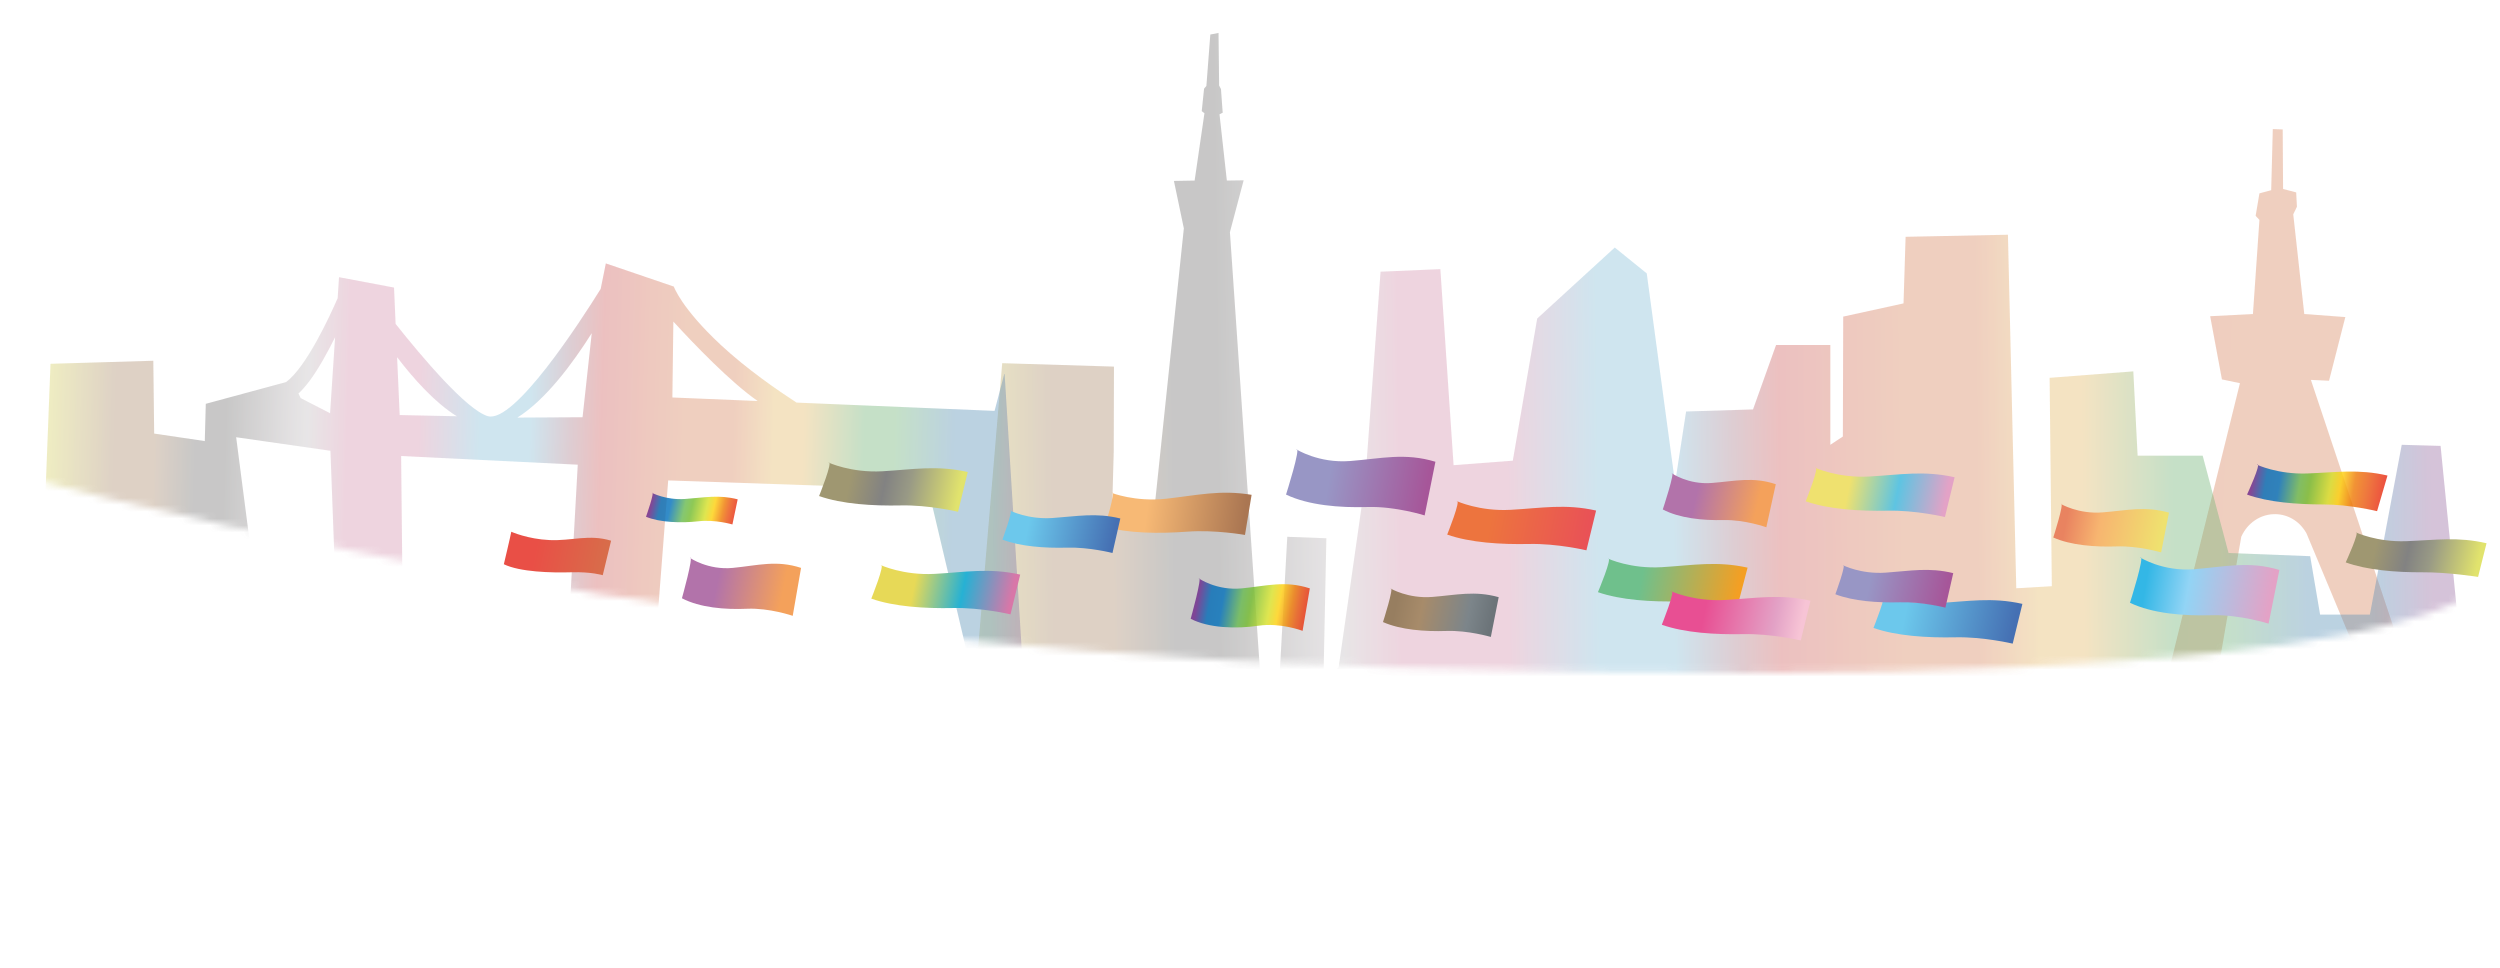 <svg xmlns="http://www.w3.org/2000/svg" width="364" height="141" fill="none"><g clip-path="url(#a)"><g opacity=".7"><mask id="b" width="365" height="98" x="0" y="0" maskUnits="userSpaceOnUse" style="mask-type:luminance"><path fill="#fff" d="M362.233 84.017s-2.551 17.976-160.282 13.145C87.458 93.645 0 68.528 0 68.528l1.124-29.22L175.522 0l188.496 17.39-1.767 66.627z"/></mask><g mask="url(#b)"><path fill="url(#c)" d="m315.375 99.347 10.76-43.554-2.623-.551-1.713-9.201 6.228-.32.946-13.695-.553-.604.553-3.268 1.713-.462.232-8.9 1.445.054.054 8.668 1.909.498.107 2.096-.535 1.1 1.606 14.513 5.978.444-2.373 9.272-2.641-.124 14.133 42.31-5.603 1.99-9.173-21.955c-2.213-3.943-7.584-3.659-9.493.48l-4.105 23.642z" opacity=".4"/><path fill="url(#d)" d="m138.551 140.112 7.37-87.233 16.274.498-.035 12.363-.215 7.78 6.086 1.048 4.336-41.316-1.446-6.91 3.016-.053 1.428-9.805-.393-.302.339-3.269.339-.408.571-7.478 1.196-.231.089 7.656.268.515.25 3.446-.464.23 1.07 9.646 2.445-.036-1.998 7.55 4.496 65.58 2.588 1.633 1.267-22.86 5.692.213-.428 20.764 2.213-1.971 3.872-27.124 2.231-30.48 8.708-.374 1.927 28.545 8.62-.657 3.551-20.694 11.295-10.338 4.658 3.766 4.122 30.516 1.606-10.409 9.743-.301 3.355-9.38h7.906v14.53l1.82-1.207.053-17.46 8.78-1.92.303-9.698 14.901-.302 1.213 51.477 5.175-.302-.321-30.34 12.188-.94.625 12.274h9.475l3.766 14.174 11.884.462 1.446 8.508h7.245l4.639-24.725 5.657.16 3.373 33.997-118.9 42.08z" opacity=".4"/><path fill="url(#e)" d="m146.222 54.443-8.547 32.54 7.156-27.158-28.856-1.208c-2.73-1.776-7.245-4.885-10.992-8.366-5.818-5.418-6.87-8.526-6.87-8.526l-9.904-3.375-.75 3.712c-2.909 4.672-12.58 19.646-16.435 18.527-3.087-.906-9.565-8.58-13.42-13.43l-.231-5.292-8.013-1.51-.196 3.055c-1.106 2.54-4.55 10.036-7.513 12.22l-11.688 3.162-.518 19.237 3.212 27.888-2.284-41.618-7.923-1.172-.125-10.605-14.971.444-2.874 74 21.129-4.388 15.846-4.387-7.066-54.532 13.722 1.972.75 20.036 9.779 3.428-.232-22.7 25.714 1.261-2.926 52.702 12.901-9.219 3.195-41.192 37.884 1.297 16.471 69.772-5.371-86.558zm-102.43 3.534-.338-.675c.5-.462 1.017-1.048 1.588-1.794 1.392-1.883 2.712-4.316 3.747-6.412l-.731 11.066-4.247-2.185zM57.82 52.01c2.409 3.162 5.514 6.626 8.69 8.597l-8.315-.177zm17.506 8.793c4.14-2.594 8.066-7.905 10.831-12.292l-1.338 12.238-9.475.054zm22.716-13.98c3.07 3.357 8.352 8.846 12.277 11.564l-12.42-.515z" opacity=".4"/></g></g><path fill="url(#f)" d="M128.233 82.277s3.302 1.527 7.852 1.279c4.551-.25 7.941-.906 12.456.106l-1.41 5.79s-4.265-1.012-8.351-.923-8.619-.195-11.921-1.368c0 0 2.106-5.222 1.374-4.884"/><path fill="url(#g)" d="M274.151 86.54s3.302 1.527 7.852 1.279c4.551-.249 7.941-.906 12.456.106l-1.41 5.79s-4.265-1.012-8.351-.923-8.619-.195-11.921-1.368c0 0 2.106-5.222 1.374-4.884"/><path fill="url(#h)" d="M161.855 71.761s3.408 1.35 7.941.853 7.852-1.332 12.438-.569l-.964 5.844s-4.354-.781-8.405-.48c-4.069.303-8.619.267-12.01-.728 0 0 1.696-5.328 1-4.938z"/><path fill="url(#i)" d="M234.141 81.335s3.266 1.528 7.852 1.244 7.959-.924 12.456.07l-1.517 5.791s-4.265-.994-8.351-.888c-4.087.107-8.62-.177-11.921-1.332 0 0 2.195-5.222 1.463-4.885z"/><path fill="url(#j)" d="M212.085 72.951s3.301 1.528 7.852 1.28c4.55-.25 7.941-.907 12.455.106l-1.409 5.79s-4.265-1.012-8.352-.923c-4.086.089-8.619-.196-11.92-1.368 0 0 2.106-5.222 1.374-4.885"/><path fill="url(#k)" d="M264.284 68.102s3.302 1.528 7.852 1.279 7.941-.906 12.456.107l-1.41 5.79s-4.265-1.012-8.351-.923-8.62-.196-11.921-1.368c0 0 2.106-5.222 1.374-4.885"/><path fill="url(#l)" d="M174.541 84.213s2.605 1.812 6.246 1.456c3.64-.355 6.335-1.172 9.922 0l-1.053 6.182s-3.212-1.226-6.424-.746-7.263.355-9.869-1.013c0 0 1.767-6.305 1.178-5.897z" opacity=".8"/><path fill="url(#m)" d="M94.933 71.761s2.016 1.084 4.818.888c2.802-.195 4.89-.657 7.656.054l-.768 3.659s-2.48-.746-4.961-.462c-2.48.284-5.585.177-7.62-.657 0 0 1.321-3.73.875-3.482" opacity=".8"/><path fill="url(#n)" d="M100.467 81.229s2.605 1.811 6.246 1.456c3.64-.355 6.334-1.172 9.921 0l-1.213 6.98s-3.391-1.171-6.638-1.03c-3.248.143-6.871-.16-9.494-1.527 0 0 1.767-6.306 1.178-5.897z"/><path fill="url(#o)" d="M202.47 85.687s2.551 1.51 6.085 1.226 6.156-.942 9.654.035l-1.142 5.79s-3.302-.976-6.46-.87c-3.159.107-6.674-.16-9.244-1.296 0 0 1.678-5.24 1.107-4.885"/><path fill="url(#p)" d="M300.063 73.378s2.552 1.51 6.086 1.225c3.533-.284 6.156-.941 9.654.036l-1.142 5.79s-3.302-.977-6.46-.87-6.674-.16-9.244-1.297c0 0 1.677-5.24 1.106-4.885"/><path fill="url(#q)" d="M243.313 86.078s3.284 1.527 7.852 1.279c4.568-.249 7.923-.906 12.438.106l-1.41 5.79s-4.265-1.011-8.333-.923c-4.069.09-8.602-.195-11.903-1.367 0 0 2.106-5.223 1.374-4.885z"/><path fill="url(#r)" d="M120.614 67.338s3.283 1.528 7.852 1.28c4.55-.267 7.923-.907 12.438.106l-1.41 5.79s-4.265-1.012-8.334-.923c-4.068.089-8.601-.196-11.902-1.368 0 0 2.106-5.222 1.374-4.885z"/><path fill="url(#s)" d="M268.333 82.294s2.605 1.333 6.21 1.084 6.281-.8 9.85.07l-1.142 5.028s-3.372-.87-6.602-.782c-3.23.089-6.817-.16-9.422-1.172 0 0 1.677-4.547 1.106-4.245z"/><path fill="url(#t)" d="M147.06 74.337s2.605 1.332 6.21 1.083c3.604-.248 6.281-.8 9.85.071l-1.142 5.027s-3.373-.87-6.603-.781-6.817-.16-9.422-1.173c0 0 1.678-4.547 1.107-4.245z"/><path fill="url(#u)" d="M311.624 81.175s3.248 2.06 7.816 1.706c4.568-.356 7.959-1.244 12.438.106l-1.57 7.816s-4.248-1.35-8.316-1.226-8.601-.249-11.867-1.812c0 0 2.248-7.07 1.499-6.59"/><path fill="url(#v)" d="M74.412 77.41s2.391 1.083 5.621 1.225 5.71-.888 8.94.09L87.76 83.75s-1.642-.515-4.568-.426c-2.927.088-7.495-.036-9.833-1.173 0 0 .982-4.12 1.089-4.742z"/><path fill="url(#w)" d="M188.745 65.42s3.248 2.06 7.816 1.705 7.959-1.243 12.438.107l-1.57 7.815s-4.247-1.35-8.316-1.225c-4.069.124-8.601-.25-11.867-1.812 0 0 2.249-7.07 1.499-6.59"/><path fill="url(#x)" d="M343.016 77.516s3.052 1.439 7.335 1.28 7.494-.676 11.688.301L360.808 84s-4.283-.693-8.12-.675-8.084-.32-11.153-1.44c0 0 2.159-4.689 1.463-4.386z"/><path fill="url(#y)" d="M243.404 68.901s2.391 1.688 5.818 1.421 5.996-.941 9.333.178l-1.375 6.27s-3.14-1.119-6.21-1.048-6.442-.266-8.868-1.545c0 0 1.873-5.666 1.302-5.293z"/><path fill="url(#z)" d="M328.613 67.658s3.034 1.439 7.335 1.279c4.282-.16 7.477-.675 11.67.302l-1.517 5.187s-3.979-.977-7.798-.977-8.084-.32-11.135-1.44c0 0 2.159-4.67 1.463-4.369z" opacity=".8"/></g><defs><linearGradient id="c" x1="21.168" x2="502.628" y1="45.771" y2="68.835" gradientUnits="userSpaceOnUse"><stop stop-color="#CAC526"/><stop offset=".07" stop-color="#895D33"/><stop offset=".11" stop-color="#895D33"/><stop offset=".15" stop-color="#3C3A39"/><stop offset=".18" stop-color="#3C3A39"/><stop offset=".24" stop-color="#968F93"/><stop offset=".26" stop-color="#ADA6AA"/><stop offset=".3" stop-color="#C4688E"/><stop offset=".37" stop-color="#C4688E"/><stop offset=".43" stop-color="#55A3C7"/><stop offset=".48" stop-color="#55A3C7"/><stop offset=".52" stop-color="#8A4E61"/><stop offset=".55" stop-color="#BD2120"/><stop offset=".63" stop-color="#C8541E"/><stop offset=".68" stop-color="#C8541E"/><stop offset=".72" stop-color="#D99B28"/><stop offset=".75" stop-color="#D99B28"/><stop offset=".81" stop-color="#32933A"/><stop offset=".84" stop-color="#32933A"/><stop offset=".9" stop-color="#0E5E96"/><stop offset=".94" stop-color="#0E5E96"/><stop offset=".98" stop-color="#6B2B77"/></linearGradient><linearGradient id="d" x1="137.787" x2="358.406" y1="73.731" y2="71.178" gradientUnits="userSpaceOnUse"><stop stop-color="#CAC526"/><stop offset=".07" stop-color="#895D33"/><stop offset=".11" stop-color="#895D33"/><stop offset=".15" stop-color="#3C3A39"/><stop offset=".18" stop-color="#3C3A39"/><stop offset=".24" stop-color="#968F93"/><stop offset=".26" stop-color="#ADA6AA"/><stop offset=".3" stop-color="#C4688E"/><stop offset=".37" stop-color="#C4688E"/><stop offset=".43" stop-color="#55A3C7"/><stop offset=".48" stop-color="#55A3C7"/><stop offset=".52" stop-color="#8A4E61"/><stop offset=".55" stop-color="#BD2120"/><stop offset=".63" stop-color="#C8541E"/><stop offset=".68" stop-color="#C8541E"/><stop offset=".72" stop-color="#D99B28"/><stop offset=".75" stop-color="#D99B28"/><stop offset=".81" stop-color="#32933A"/><stop offset=".84" stop-color="#32933A"/><stop offset=".9" stop-color="#0E5E96"/><stop offset=".94" stop-color="#0E5E96"/><stop offset=".98" stop-color="#6B2B77"/></linearGradient><linearGradient id="e" x1="5.633" x2="153.074" y1="86.343" y2="90.687" gradientUnits="userSpaceOnUse"><stop stop-color="#CAC526"/><stop offset=".07" stop-color="#895D33"/><stop offset=".11" stop-color="#895D33"/><stop offset=".15" stop-color="#3C3A39"/><stop offset=".18" stop-color="#3C3A39"/><stop offset=".24" stop-color="#968F93"/><stop offset=".26" stop-color="#ADA6AA"/><stop offset=".3" stop-color="#C4688E"/><stop offset=".37" stop-color="#C4688E"/><stop offset=".43" stop-color="#55A3C7"/><stop offset=".48" stop-color="#55A3C7"/><stop offset=".52" stop-color="#8A4E61"/><stop offset=".55" stop-color="#BD2120"/><stop offset=".63" stop-color="#C8541E"/><stop offset=".68" stop-color="#C8541E"/><stop offset=".72" stop-color="#D99B28"/><stop offset=".75" stop-color="#D99B28"/><stop offset=".81" stop-color="#32933A"/><stop offset=".84" stop-color="#32933A"/><stop offset=".9" stop-color="#0E5E96"/><stop offset=".94" stop-color="#0E5E96"/><stop offset=".98" stop-color="#6B2B77"/></linearGradient><linearGradient id="f" x1="129.299" x2="147.165" y1="83.823" y2="87.415" gradientUnits="userSpaceOnUse"><stop offset=".22" stop-color="#E7D957"/><stop offset=".61" stop-color="#26B1D4"/><stop offset="1" stop-color="#D877A8"/></linearGradient><linearGradient id="g" x1="275.226" x2="293.092" y1="88.083" y2="91.675" gradientUnits="userSpaceOnUse"><stop offset=".13" stop-color="#6CC8EC"/><stop offset="1" stop-color="#4570B3"/></linearGradient><linearGradient id="h" x1="163.077" x2="181.124" y1="73.375" y2="75.775" gradientUnits="userSpaceOnUse"><stop offset=".22" stop-color="#F7B975"/><stop offset="1" stop-color="#AA7652"/></linearGradient><linearGradient id="i" x1="235.187" x2="253.055" y1="82.795" y2="86.466" gradientUnits="userSpaceOnUse"><stop offset=".22" stop-color="#6FC08C"/><stop offset="1" stop-color="#F49F23"/></linearGradient><linearGradient id="j" x1="213.158" x2="231.006" y1="74.507" y2="78.099" gradientUnits="userSpaceOnUse"><stop offset=".22" stop-color="#ED743E"/><stop offset="1" stop-color="#E95256"/></linearGradient><linearGradient id="k" x1="265.362" x2="283.21" y1="69.651" y2="73.243" gradientUnits="userSpaceOnUse"><stop offset=".22" stop-color="#EFE16F"/><stop offset=".61" stop-color="#5EC4E2"/><stop offset="1" stop-color="#E3A2C6"/></linearGradient><linearGradient id="l" x1="218.516" x2="173.559" y1="94.459" y2="86.483" gradientUnits="userSpaceOnUse"><stop stop-color="#D4CE15"/><stop offset=".07" stop-color="#8D5F33"/><stop offset=".11" stop-color="#8D5F33"/><stop offset=".15" stop-color="#3D3A39"/><stop offset=".18" stop-color="#3D3A39"/><stop offset=".24" stop-color="#989195"/><stop offset=".26" stop-color="#AFA8AC"/><stop offset=".3" stop-color="#CF6C96"/><stop offset=".37" stop-color="#CF6C96"/><stop offset=".43" stop-color="#54ADD4"/><stop offset=".48" stop-color="#54ADD4"/><stop offset=".52" stop-color="#8F5063"/><stop offset=".61" stop-color="#E61211"/><stop offset=".66" stop-color="#EA560E"/><stop offset=".68" stop-color="#EE7802"/><stop offset=".72" stop-color="#FDCF0A"/><stop offset=".75" stop-color="#D6DF24"/><stop offset=".81" stop-color="#72BB2C"/><stop offset=".84" stop-color="#66B94E"/><stop offset=".9" stop-color="#006FBA"/><stop offset=".94" stop-color="#006AB6"/><stop offset=".98" stop-color="#6B258A"/></linearGradient><linearGradient id="m" x1="128.905" x2="94.788" y1="77.632" y2="70.063" gradientUnits="userSpaceOnUse"><stop stop-color="#D4CE15"/><stop offset=".07" stop-color="#8D5F33"/><stop offset=".11" stop-color="#8D5F33"/><stop offset=".15" stop-color="#3D3A39"/><stop offset=".18" stop-color="#3D3A39"/><stop offset=".24" stop-color="#989195"/><stop offset=".26" stop-color="#AFA8AC"/><stop offset=".3" stop-color="#CF6C96"/><stop offset=".37" stop-color="#CF6C96"/><stop offset=".43" stop-color="#54ADD4"/><stop offset=".48" stop-color="#54ADD4"/><stop offset=".52" stop-color="#8F5063"/><stop offset=".61" stop-color="#E61211"/><stop offset=".66" stop-color="#EA560E"/><stop offset=".68" stop-color="#EE7802"/><stop offset=".72" stop-color="#FDCF0A"/><stop offset=".75" stop-color="#D6DF24"/><stop offset=".81" stop-color="#72BB2C"/><stop offset=".84" stop-color="#66B94E"/><stop offset=".9" stop-color="#006FBA"/><stop offset=".94" stop-color="#006AB6"/><stop offset=".98" stop-color="#6B258A"/></linearGradient><linearGradient id="n" x1="101.361" x2="115.537" y1="83.789" y2="86.627" gradientUnits="userSpaceOnUse"><stop offset=".22" stop-color="#B273AA"/><stop offset=".89" stop-color="#F4A15B"/></linearGradient><linearGradient id="o" x1="203.33" x2="217.063" y1="87.619" y2="90.372" gradientUnits="userSpaceOnUse"><stop stop-color="#977E60"/><stop offset=".27" stop-color="#A78B6A"/><stop offset=".76" stop-color="#7C858A"/><stop offset="1" stop-color="#6C7479"/></linearGradient><linearGradient id="p" x1="300.919" x2="314.669" y1="75.292" y2="78.064" gradientUnits="userSpaceOnUse"><stop stop-color="#E98360"/><stop offset=".35" stop-color="#F7B570"/><stop offset="1" stop-color="#EFE16F"/></linearGradient><linearGradient id="q" x1="244.388" x2="262.219" y1="87.627" y2="91.2" gradientUnits="userSpaceOnUse"><stop offset=".22" stop-color="#E84F93"/><stop offset=".79" stop-color="#E3A2C6"/><stop offset="1" stop-color="#F7C4D5"/></linearGradient><linearGradient id="r" x1="121.688" x2="139.519" y1="68.886" y2="72.478" gradientUnits="userSpaceOnUse"><stop offset=".12" stop-color="#9F9771"/><stop offset=".4" stop-color="#828282"/><stop offset=".6" stop-color="#999A85"/><stop offset="1" stop-color="#E1E36D"/></linearGradient><linearGradient id="s" x1="269.193" x2="283.262" y1="83.766" y2="86.601" gradientUnits="userSpaceOnUse"><stop offset=".22" stop-color="#9896C5"/><stop offset="1" stop-color="#A65699"/></linearGradient><linearGradient id="t" x1="147.923" x2="161.992" y1="75.819" y2="78.654" gradientUnits="userSpaceOnUse"><stop offset=".13" stop-color="#6CC8EC"/><stop offset="1" stop-color="#4570B3"/></linearGradient><linearGradient id="u" x1="312.534" x2="330.553" y1="84.177" y2="87.242" gradientUnits="userSpaceOnUse"><stop stop-color="#33B7E6"/><stop offset=".34" stop-color="#92D4F5"/><stop offset="1" stop-color="#E3A2C6"/></linearGradient><linearGradient id="v" x1="75.21" x2="87.876" y1="79.307" y2="81.946" gradientUnits="userSpaceOnUse"><stop offset=".22" stop-color="#E94F46"/><stop offset="1" stop-color="#D86C4A"/></linearGradient><linearGradient id="w" x1="189.637" x2="207.656" y1="68.422" y2="71.504" gradientUnits="userSpaceOnUse"><stop offset=".22" stop-color="#9896C5"/><stop offset="1" stop-color="#A65699"/></linearGradient><linearGradient id="x" x1="343.949" x2="360.655" y1="78.787" y2="82.609" gradientUnits="userSpaceOnUse"><stop offset=".12" stop-color="#9F9771"/><stop offset=".4" stop-color="#828282"/><stop offset=".6" stop-color="#999A85"/><stop offset="1" stop-color="#E1E36D"/></linearGradient><linearGradient id="y" x1="244.129" x2="257.307" y1="71.114" y2="74.129" gradientUnits="userSpaceOnUse"><stop offset=".22" stop-color="#B273AA"/><stop offset=".89" stop-color="#F4A15B"/></linearGradient><linearGradient id="z" x1="375.617" x2="327.109" y1="77.268" y2="68.951" gradientUnits="userSpaceOnUse"><stop stop-color="#D4CE15"/><stop offset=".07" stop-color="#8D5F33"/><stop offset=".11" stop-color="#8D5F33"/><stop offset=".15" stop-color="#3D3A39"/><stop offset=".18" stop-color="#3D3A39"/><stop offset=".24" stop-color="#989195"/><stop offset=".26" stop-color="#AFA8AC"/><stop offset=".3" stop-color="#CF6C96"/><stop offset=".37" stop-color="#CF6C96"/><stop offset=".43" stop-color="#54ADD4"/><stop offset=".48" stop-color="#54ADD4"/><stop offset=".52" stop-color="#8F5063"/><stop offset=".57" stop-color="#E61211"/><stop offset=".64" stop-color="#EA560E"/><stop offset=".68" stop-color="#EE7802"/><stop offset=".72" stop-color="#FDCF0A"/><stop offset=".75" stop-color="#D6DF24"/><stop offset=".81" stop-color="#72BB2C"/><stop offset=".84" stop-color="#66B94E"/><stop offset=".9" stop-color="#006FBA"/><stop offset=".94" stop-color="#006AB6"/><stop offset=".98" stop-color="#6B258A"/></linearGradient><clipPath id="a"><path fill="#fff" d="M0 0h364v141H0z"/></clipPath></defs></svg>
